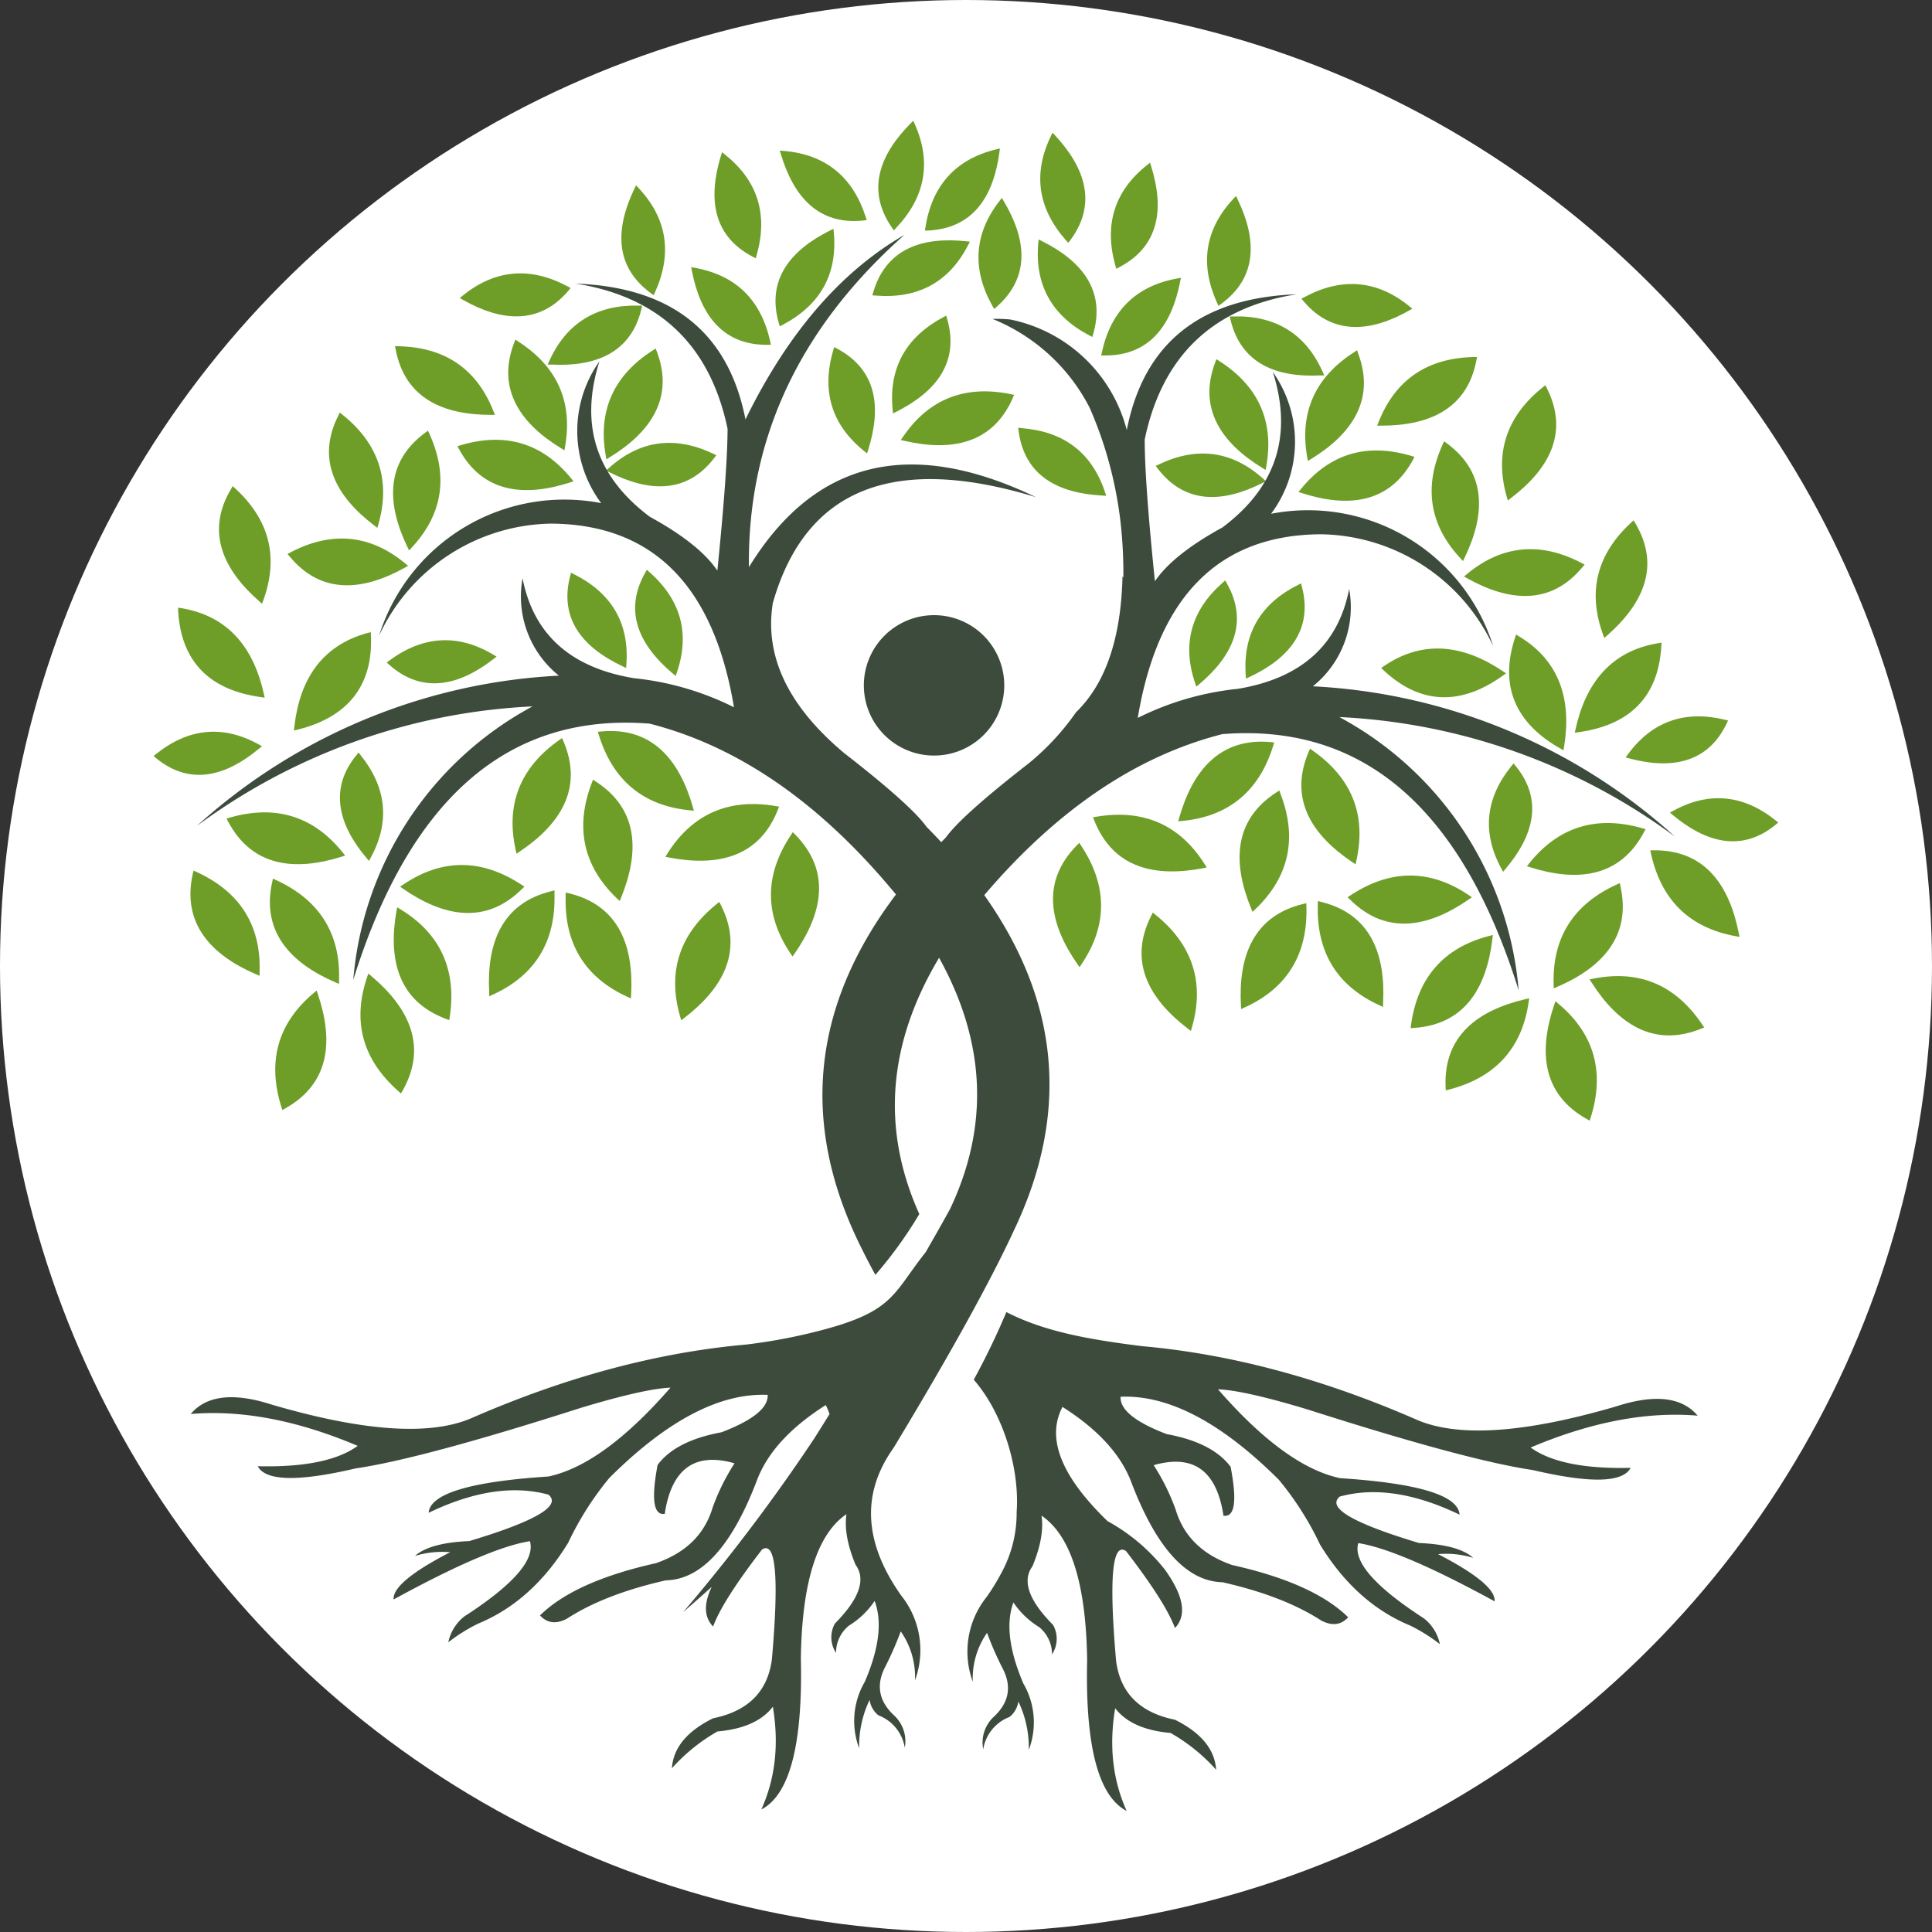 <svg id="Ebene_1" data-name="Ebene 1" xmlns="http://www.w3.org/2000/svg" viewBox="0 0 453.54 453.54"><rect x="0" y="0" width="453.54" height="453.54" fill="#333333" stroke="none"/><circle cx="226.77" cy="226.77" r="226.77" style="fill:#fff"/><path d="M548.75,394.15c-4.76,10.91-14.61,12.55-25.38,10.07l-.91-.21.53-.76c6.14-9,14.69-12.18,25.3-10l.77.16Z" transform="translate(-311 -300.72)" style="fill:#6e9e28;fill-rule:evenodd"/><path d="M507.51,382.56c9.56,5.1,10.34,14.11,7.31,23.72l-.27.88-.73-.58c-7.68-6.2-10-14.2-7.21-23.64l.21-.75Z" transform="translate(-311 -300.72)" style="fill:#6e9e28;fill-rule:evenodd"/><path d="M516,369.3c3.07-10.39,11.74-13,21.75-11.95l.93.1-.42.82c-4.53,8.8-11.89,12.63-21.7,11.84l-.78-.06Z" transform="translate(-311 -300.72)" style="fill:#6e9e28;fill-rule:evenodd"/><path d="M513.7,352.48c-10.77,1.15-16.48-5.88-19.37-15.52l-.27-.88.93.07c9.86.82,16.22,6.14,19.24,15.5l.25.74Z" transform="translate(-311 -300.72)" style="fill:#6e9e28;fill-rule:evenodd"/><path d="M487.73,361c-9.6-5-10.45-14-7.51-23.65l.28-.89.72.58c7.73,6.13,10.09,14.12,7.41,23.57l-.21.75Z" transform="translate(-311 -300.72)" style="fill:#6e9e28;fill-rule:evenodd"/><path d="M491.19,381.67c-10.84.09-15.83-7.45-17.76-17.33l-.18-.91.91.17c9.74,1.77,15.54,7.68,17.65,17.3l.16.76Z" transform="translate(-311 -300.72)" style="fill:#6e9e28;fill-rule:evenodd"/><path d="M404.51,382c10.78.21,18.36,5.18,22.33,15.25l.34.86h-.93c-11,0-20.16-3.72-22.37-15.37l-.14-.76Z" transform="translate(-311 -300.72)" style="fill:#6e9e28;fill-rule:evenodd"/><path d="M461.58,373.23c-2.5,10.52-11.05,13.58-21.08,13.08l-.93,0,.38-.85c4.05-9,11.21-13.24,21-13l.78,0Z" transform="translate(-311 -300.72)" style="fill:#6e9e28;fill-rule:evenodd"/><path d="M478.69,408.21c-6.58,8.61-15.59,7.92-24.58,3.39l-.83-.42.69-.62c7.37-6.6,15.6-7.55,24.49-3.31l.7.34Z" transform="translate(-311 -300.72)" style="fill:#6e9e28;fill-rule:evenodd"/><path d="M391.38,398.06c8.38,6.67,11.41,15.32,8.46,25.68l-.26.89-.73-.56c-8.77-6.67-13.76-15.21-8.43-25.8l.35-.7Z" transform="translate(-311 -300.72)" style="fill:#6e9e28;fill-rule:evenodd"/><path d="M379.18,430.4c9.51-5,18.59-4.32,26.91,2.56l.72.59L406,434c-9.61,5.34-19.46,6.48-27-2.64l-.5-.59Z" transform="translate(-311 -300.72)" style="fill:#6e9e28;fill-rule:evenodd"/><path d="M463.43,435c7.3,6.42,9.62,14.27,6.49,23.53l-.3.88-.71-.6c-7.59-6.39-11.71-14.36-6.45-23.65l.38-.68Z" transform="translate(-311 -300.72)" style="fill:#6e9e28;fill-rule:evenodd"/><path d="M433.55,509.4c-8.65,8.57-18.57,6.4-27.87,0l-.76-.54.77-.51c9.22-6.21,18.52-6,27.76.08l.65.43Z" transform="translate(-311 -300.72)" style="fill:#6e9e28;fill-rule:evenodd"/><path d="M450.83,484.16c10.21,6.59,10.23,16.78,6,27.22l-.35.86-.68-.64c-8-7.66-9.82-16.83-5.86-27.14l.28-.72Z" transform="translate(-311 -300.72)" style="fill:#6e9e28;fill-rule:evenodd"/><path d="M364.92,492.66c10.61-3.06,19.59-.47,26.53,8.19l.58.72-.88.28c-10.8,3.37-20.91,2.47-26.61-8.29l-.36-.69Z" transform="translate(-311 -300.72)" style="fill:#6e9e28;fill-rule:evenodd"/><path d="M377.05,560.56c-3.31-10.55-.94-19.56,7.57-26.71l.71-.59.3.88c3.61,10.71,2.95,20.84-7.67,26.78l-.68.38Z" transform="translate(-311 -300.72)" style="fill:#6e9e28;fill-rule:evenodd"/><path d="M404.55,556.9c-8.31-7.31-10.95-16.23-7.38-26.76l.3-.88.71.6c8.63,7.27,13.32,16.31,7.34,26.88l-.39.68Z" transform="translate(-311 -300.72)" style="fill:#6e9e28;fill-rule:evenodd"/><path d="M441.16,510.52c.35,11-4.37,19.1-14.47,23.69l-.85.39,0-.93c-.6-11.26,2.79-20.88,14.59-23.74l.76-.19Z" transform="translate(-311 -300.72)" style="fill:#6e9e28;fill-rule:evenodd"/><path d="M353.56,443.49c11.14,1.84,17,9.42,19.38,20.12l.2.89-.9-.13c-11.83-1.64-18.71-8.11-19.42-20.22l0-.79Z" transform="translate(-311 -300.72)" style="fill:#6e9e28;fill-rule:evenodd"/><path d="M419.15,405.23c10.32-3.06,19.06-.62,25.9,7.76l.58.72-.88.29c-10.48,3.36-20.34,2.57-26-7.86l-.36-.68Z" transform="translate(-311 -300.72)" style="fill:#6e9e28;fill-rule:evenodd"/><path d="M480.21,513.14c5.5,10.86.41,19.65-8.56,26.53l-.74.56-.25-.89c-3.08-10.66,0-19.49,8.59-26.4l.6-.49Z" transform="translate(-311 -300.72)" style="fill:#6e9e28;fill-rule:evenodd"/><path d="M493.61,490.8c-4.45,11.33-14.4,13.36-25.51,11.23l-.91-.17.49-.79c5.93-9.38,14.55-13,25.44-11.12l.77.13Z" transform="translate(-311 -300.72)" style="fill:#6e9e28;fill-rule:evenodd"/><path d="M497.66,496.63c8.55,8.67,6.37,18.58-.08,27.87l-.53.76-.52-.77c-6.18-9.24-6-18.54.15-27.76l.43-.65Z" transform="translate(-311 -300.72)" style="fill:#6e9e28;fill-rule:evenodd"/><path d="M444.58,510.43c11.8,2.86,15.18,12.48,14.58,23.74l-.05.93-.84-.38c-10.1-4.6-14.83-12.66-14.48-23.7l0-.77Z" transform="translate(-311 -300.72)" style="fill:#6e9e28;fill-rule:evenodd"/><path d="M357.11,505.4c10.05,4.58,15.19,12.38,14.83,23.47l0,.92-.85-.36c-10.33-4.44-17.48-11.78-14.83-23.59l.17-.76Z" transform="translate(-311 -300.72)" style="fill:#6e9e28;fill-rule:evenodd"/><path d="M395.66,478c6,7.48,7,15.53,2.4,24l-.45.82-.59-.71c-6.34-7.5-9-16-2.34-24.13l.49-.61Z" transform="translate(-311 -300.72)" style="fill:#6e9e28;fill-rule:evenodd"/><path d="M347.68,477.7c7.49-6,15.58-6.89,24-2.26l.82.45-.72.59c-7.51,6.27-16,8.91-24.15,2.21l-.59-.5Z" transform="translate(-311 -300.72)" style="fill:#6e9e28;fill-rule:evenodd"/><path d="M398.07,449.86c.57,12-5.66,19.28-17.19,22.14l-.88.22.1-.91c1.23-10.89,6.28-19,17.17-22l.76-.2Z" transform="translate(-311 -300.72)" style="fill:#6e9e28;fill-rule:evenodd"/><path d="M366.21,415.37c7.93,7.29,10.31,16,6.62,26.22l-.32.87-.69-.62c-8.27-7.27-12.64-16.14-6.59-26.32l.4-.68Z" transform="translate(-311 -300.72)" style="fill:#6e9e28;fill-rule:evenodd"/><path d="M445.74,435.52c8.69,4.33,13,11.35,12.31,21.08l-.07.93-.83-.4c-9-4.24-15-10.85-12.3-21.2l.2-.76Z" transform="translate(-311 -300.72)" style="fill:#6e9e28;fill-rule:evenodd"/><path d="M411.79,402.53c4.46,9.8,3.25,18.79-4.12,26.72l-.63.68-.41-.83c-4.77-9.93-5.34-19.8,4.21-26.82l.63-.46Z" transform="translate(-311 -300.72)" style="fill:#6e9e28;fill-rule:evenodd"/><path d="M432.59,380.85c9.06,5.79,12.93,14,11.07,24.67l-.16.91-.79-.48c-9.36-5.7-15.24-13.77-11-24.79l.27-.73Z" transform="translate(-311 -300.72)" style="fill:#6e9e28;fill-rule:evenodd"/><path d="M465.2,383.27c4.17,11-1.71,19.09-11.06,24.78l-.79.49-.16-.92c-1.87-10.64,2-18.87,11.07-24.66l.66-.42Z" transform="translate(-311 -300.72)" style="fill:#6e9e28;fill-rule:evenodd"/><path d="M444.45,368.94c-6.94,8.23-16,7.14-24.72,2.2l-.8-.46.72-.58c7.66-6.22,16-6.78,24.62-2.13l.68.37Z" transform="translate(-311 -300.72)" style="fill:#6e9e28;fill-rule:evenodd"/><path d="M463.81,369.56c-8.74-6.39-8.25-15.42-3.9-24.5l.4-.84.64.68c6.74,7.23,7.87,15.45,3.82,24.42l-.33.7Z" transform="translate(-311 -300.72)" style="fill:#6e9e28;fill-rule:evenodd"/><path d="M493.83,376.58c-3-10.42,3-17.24,12-21.74l.83-.41.08.92c.89,9.86-3.26,17-12,21.62l-.69.36Z" transform="translate(-311 -300.72)" style="fill:#6e9e28;fill-rule:evenodd"/><path d="M520.38,354.15c-6.16-8.91-2.73-17.28,4.36-24.43l.65-.66.38.85c4,9,2.35,17.19-4.41,24.32l-.54.57Z" transform="translate(-311 -300.72)" style="fill:#6e9e28;fill-rule:evenodd"/><path d="M533.34,375.56c3,10.42-2.89,17.26-11.88,21.79l-.83.42-.09-.93c-.93-9.85,3.2-17,11.89-21.66l.69-.37Z" transform="translate(-311 -300.72)" style="fill:#6e9e28;fill-rule:evenodd"/><path d="M415.73,539.92c-11.4-4.25-13.6-14.16-11.67-25.3l.17-.91.79.48c9.45,5.73,13.21,14.35,11.56,25.23l-.12.78Z" transform="translate(-311 -300.72)" style="fill:#6e9e28;fill-rule:evenodd"/><path d="M609.9,475.75c-3.27,10.57-10.33,16.63-21.4,17.69l-.92.09.26-.89c3.09-10.85,9.42-18.84,21.52-17.71l.77.08Z" transform="translate(-311 -300.72)" style="fill:#6e9e28;fill-rule:evenodd"/><path d="M619.17,476.93c9.05,6.36,12.65,14.94,10.25,25.79l-.2.91-.76-.52c-9.39-6.29-15-14.74-10.24-25.92l.31-.71Z" transform="translate(-311 -300.72)" style="fill:#6e9e28;fill-rule:evenodd"/><path d="M561.27,357.16c-6.54-7.37-7.89-15.55-3.59-24.46l.41-.83.63.68c6.84,7.38,10,15.86,3.53,24.56l-.46.62Z" transform="translate(-311 -300.72)" style="fill:#6e9e28;fill-rule:evenodd"/><path d="M572.84,363.07c-2.67-9.46-.32-17.44,7.41-23.58l.73-.58.27.89c3,9.62,2.1,18.63-7.51,23.65l-.69.37Z" transform="translate(-311 -300.72)" style="fill:#6e9e28;fill-rule:evenodd"/><path d="M569.67,383.41c2.1-9.63,7.91-15.54,17.64-17.31l.91-.17-.18.91c-1.93,9.88-6.92,17.42-17.76,17.33h-.78Z" transform="translate(-311 -300.72)" style="fill:#6e9e28;fill-rule:evenodd"/><path d="M657.59,385.27c-2.2,11.65-11.36,15.39-22.37,15.37h-.93l.34-.86c4-10.07,11.55-15,22.33-15.25h.78Z" transform="translate(-311 -300.72)" style="fill:#6e9e28;fill-rule:evenodd"/><path d="M600.49,375c9.82-.27,17,4,21,13l.38.85-.93,0c-10,.5-18.57-2.56-21.08-13.08l-.18-.76Z" transform="translate(-311 -300.72)" style="fill:#6e9e28;fill-rule:evenodd"/><path d="M583,409.76c8.89-4.25,17.12-3.29,24.49,3.3l.69.62-.82.42c-9,4.54-18,5.22-24.59-3.39l-.47-.62Z" transform="translate(-311 -300.72)" style="fill:#6e9e28;fill-rule:evenodd"/><path d="M674.13,391.85c5.32,10.59.33,19.13-8.43,25.79l-.74.57-.26-.9c-2.94-10.35.09-19,8.47-25.67l.61-.49Z" transform="translate(-311 -300.72)" style="fill:#6e9e28;fill-rule:evenodd"/><path d="M682.48,433.86c-7.54,9.12-17.4,8-27,2.65l-.81-.46.72-.59c8.32-6.88,17.4-7.57,26.91-2.56l.69.37Z" transform="translate(-311 -300.72)" style="fill:#6e9e28;fill-rule:evenodd"/><path d="M599,437.66c5.27,9.3,1.14,17.25-6.45,23.65l-.71.6-.3-.88c-3.13-9.26-.81-17.11,6.49-23.53l.59-.52Z" transform="translate(-311 -300.72)" style="fill:#6e9e28;fill-rule:evenodd"/><path d="M628,510.92c9.24-6.1,18.54-6.3,27.76-.09l.77.52-.76.53c-9.3,6.43-19.22,8.59-27.87,0l-.55-.54Z" transform="translate(-311 -300.72)" style="fill:#6e9e28;fill-rule:evenodd"/><path d="M611.57,487c4,10.31,2.16,19.48-5.86,27.14l-.67.64-.36-.86c-4.27-10.44-4.25-20.63,6-27.22l.65-.42Z" transform="translate(-311 -300.72)" style="fill:#6e9e28;fill-rule:evenodd"/><path d="M696.93,496.06c-5.7,10.76-15.81,11.66-26.6,8.29l-.89-.28.58-.72c6.94-8.66,15.92-11.25,26.53-8.19l.75.22Z" transform="translate(-311 -300.72)" style="fill:#6e9e28;fill-rule:evenodd"/><path d="M699.17,500.33c12.17-.13,17.79,8.32,20,19.41l.18.91-.92-.16c-10.94-2-17.48-8.59-19.86-19.39l-.17-.76Z" transform="translate(-311 -300.72)" style="fill:#6e9e28;fill-rule:evenodd"/><path d="M710.35,542.21c-11.27,4.55-19.62-1.29-25.69-10.8l-.5-.78.91-.18c10.91-2.16,19.41,1.63,25.56,10.83l.44.64Z" transform="translate(-311 -300.72)" style="fill:#6e9e28;fill-rule:evenodd"/><path d="M683.51,563.42c-10.62-5.94-11.28-16.07-7.67-26.78l.3-.88.71.6c8.51,7.14,10.88,16.15,7.57,26.7l-.23.74Z" transform="translate(-311 -300.72)" style="fill:#6e9e28;fill-rule:evenodd"/><path d="M650.36,555.92c-.55-12.14,7.73-18.07,18.71-20.64l.91-.21-.13.91c-1.59,11-8,17.76-18.7,20.52l-.76.2Z" transform="translate(-311 -300.72)" style="fill:#6e9e28;fill-rule:evenodd"/><path d="M621.09,512.43c11.8,2.86,15.19,12.48,14.59,23.74l0,.93-.85-.39c-10.1-4.59-14.82-12.65-14.47-23.68l0-.79Z" transform="translate(-311 -300.72)" style="fill:#6e9e28;fill-rule:evenodd"/><path d="M701,452.37c-.7,12.11-7.58,18.58-19.41,20.23l-.91.12.2-.89c2.37-10.7,8.25-18.28,19.38-20.12l.79-.13Z" transform="translate(-311 -300.72)" style="fill:#6e9e28;fill-rule:evenodd"/><path d="M642.7,408.65c-5.64,10.42-15.5,11.21-26,7.85l-.88-.29.59-.71c6.83-8.39,15.57-10.83,25.89-7.76l.75.22Z" transform="translate(-311 -300.72)" style="fill:#6e9e28;fill-rule:evenodd"/><path d="M582.23,515.44c8.58,6.89,11.65,15.78,8.59,26.4l-.26.89-.74-.56c-9-6.88-14.06-15.67-8.55-26.52l.35-.7Z" transform="translate(-311 -300.72)" style="fill:#6e9e28;fill-rule:evenodd"/><path d="M568.35,492.45c10.89-1.84,19.52,1.74,25.44,11.13l.49.78-.91.18c-11.11,2.12-21,.1-25.5-11.24l-.29-.72Z" transform="translate(-311 -300.72)" style="fill:#6e9e28;fill-rule:evenodd"/><path d="M564.79,499.23c6.11,9.22,6.34,18.53.15,27.76l-.51.77-.54-.76c-6.45-9.28-8.63-19.2-.08-27.86l.55-.56Z" transform="translate(-311 -300.72)" style="fill:#6e9e28;fill-rule:evenodd"/><path d="M617.68,513.53c.35,11-4.37,19.09-14.47,23.68l-.85.39-.05-.93c-.6-11.26,2.78-20.88,14.59-23.74l.75-.18Z" transform="translate(-311 -300.72)" style="fill:#6e9e28;fill-rule:evenodd"/><path d="M691.4,508.79c2.65,11.81-4.5,19.15-14.83,23.59l-.85.37,0-.93c-.36-11.09,4.78-18.9,14.83-23.47l.71-.32Z" transform="translate(-311 -300.72)" style="fill:#6e9e28;fill-rule:evenodd"/><path d="M666.8,480.53c6.68,8.18,4,16.63-2.35,24.13l-.59.71-.45-.82c-4.59-8.49-3.64-16.54,2.4-24l.49-.61Z" transform="translate(-311 -300.72)" style="fill:#6e9e28;fill-rule:evenodd"/><path d="M727.87,494.29c-8.11,6.7-16.63,4.06-24.14-2.21l-.72-.59.82-.45c8.45-4.63,16.54-3.72,24,2.27l.62.48Z" transform="translate(-311 -300.72)" style="fill:#6e9e28;fill-rule:evenodd"/><path d="M667.59,450.11c9.66,5.81,12.34,15,10.59,25.85l-.15.9-.79-.45c-10.33-5.85-14.37-14.51-10.58-26l.25-.75Z" transform="translate(-311 -300.72)" style="fill:#6e9e28;fill-rule:evenodd"/><path d="M694.89,423.54c6.06,10.19,1.68,19.06-6.58,26.33l-.7.61-.32-.87c-3.69-10.17-1.3-18.92,6.62-26.21l.58-.53Z" transform="translate(-311 -300.72)" style="fill:#6e9e28;fill-rule:evenodd"/><path d="M616.62,438.43c2.71,10.35-3.31,17-12.3,21.21l-.83.39-.06-.93c-.66-9.73,3.61-16.75,12.3-21.08l.7-.35Z" transform="translate(-311 -300.72)" style="fill:#6e9e28;fill-rule:evenodd"/><path d="M650.63,404.78c9.55,7,9,16.89,4.21,26.82l-.4.83-.63-.68c-7.38-7.93-8.59-16.91-4.13-26.72l.32-.71Z" transform="translate(-311 -300.72)" style="fill:#6e9e28;fill-rule:evenodd"/><path d="M629.81,383.66c4.19,11-1.69,19.09-11,24.79l-.79.48-.16-.91c-1.86-10.64,2-18.87,11.08-24.66l.65-.42Z" transform="translate(-311 -300.72)" style="fill:#6e9e28;fill-rule:evenodd"/><path d="M597.21,385.46c9.06,5.79,12.94,14,11.07,24.66l-.16.92-.79-.48c-9.35-5.7-15.23-13.77-11.05-24.79l.27-.73Z" transform="translate(-311 -300.72)" style="fill:#6e9e28;fill-rule:evenodd"/><path d="M617.21,370.47c8.65-4.66,16.95-4.09,24.62,2.13l.72.58-.81.46c-8.71,4.94-17.77,6-24.72-2.2l-.5-.6Z" transform="translate(-311 -300.72)" style="fill:#6e9e28;fill-rule:evenodd"/><path d="M596.71,371.81c-4.06-9-2.92-17.18,3.82-24.41l.63-.68.4.84c4.35,9.08,4.85,18.11-3.9,24.51l-.63.45Z" transform="translate(-311 -300.72)" style="fill:#6e9e28;fill-rule:evenodd"/><path d="M566.73,379.47c-8.71-4.58-12.86-11.76-12-21.61l.08-.93.83.41c9,4.51,15,11.32,12,21.75l-.22.74Z" transform="translate(-311 -300.72)" style="fill:#6e9e28;fill-rule:evenodd"/><path d="M528.24,354.11c1.53-9.73,7-16,16.59-18.32l.9-.22-.12.93c-1.35,10-5.89,17.79-16.71,18.34l-.78,0Z" transform="translate(-311 -300.72)" style="fill:#6e9e28;fill-rule:evenodd"/><path d="M642.24,541.31c1.54-11,7.55-18.07,18.31-20.87l.9-.23-.11.92c-1.34,11.23-6.28,20.09-18.43,20.9l-.78.05Z" transform="translate(-311 -300.72)" style="fill:#6e9e28;fill-rule:evenodd"/><path d="M550.79,401.23c9.82.73,16.49,5.66,19.61,15l.29.88-.92-.06c-10.06-.52-18.23-4.41-19.65-15.15l-.1-.78Z" transform="translate(-311 -300.72)" style="fill:#6e9e28;fill-rule:evenodd"/><path d="M530.27,445.13a16.48,16.48,0,1,1-16.48,16.48A16.48,16.48,0,0,1,530.27,445.13Z" transform="translate(-311 -300.72)" style="fill:#3d4b3d;fill-rule:evenodd"/><path d="M544,372.58c-4.82-8.53-4.42-16.9,1.62-24.66l.57-.74.47.8c5.14,8.64,6.43,17.62-1.69,24.76l-.58.52Z" transform="translate(-311 -300.72)" style="fill:#6e9e28;fill-rule:evenodd"/><path d="M716.33,470.56c-4.54,9.54-13.33,10.73-22.81,8.21l-.9-.24.54-.74c5.71-7.78,13.42-10.38,22.74-8.12l.76.19Z" transform="translate(-311 -300.72)" style="fill:#6e9e28;fill-rule:evenodd"/><path d="M452.12,472.43c12.09-1.13,18.42,6.86,21.52,17.71l.25.89-.92-.09c-11.07-1.06-18.13-7.12-21.4-17.69l-.23-.74Z" transform="translate(-311 -300.72)" style="fill:#6e9e28;fill-rule:evenodd"/><path d="M402.41,455.78c7.8-5.77,16-6.39,24.37-1.39l.79.47-.73.57c-7.84,6.08-16.49,8.43-24.48,1.34l-.58-.53Z" transform="translate(-311 -300.72)" style="fill:#6e9e28;fill-rule:evenodd"/><path d="M375.76,507.3c10.05,4.58,15.19,12.39,14.83,23.48l0,.92-.85-.37c-10.33-4.43-17.48-11.78-14.83-23.59l.17-.76Z" transform="translate(-311 -300.72)" style="fill:#6e9e28;fill-rule:evenodd"/><path d="M635.87,457.09c9.32-6.35,18.83-4.92,27.91,1.19l.76.51-.74.53c-9.65,6.94-19.2,7-28-1.25l-.57-.54Z" transform="translate(-311 -300.72)" style="fill:#6e9e28;fill-rule:evenodd"/><path d="M443.25,474.69c4.8,11.18-.85,19.63-10.23,25.92l-.77.52-.2-.91c-2.4-10.85,1.2-19.43,10.25-25.79l.64-.45Z" transform="translate(-311 -300.72)" style="fill:#6e9e28;fill-rule:evenodd"/><path d="M516.5,600q-1.74-3.16-3.35-6.44-21.6-43.39,8.18-82.86-.83-1-1.68-2-25.75-30.35-56.14-38.1-49.61-3.93-69.58,60.15A80.45,80.45,0,0,1,436,466.55a143.94,143.94,0,0,0-78.8,28.07,136.91,136.91,0,0,1,85-35.29,23.82,23.82,0,0,1-8.53-22.86q3.86,19.77,26.17,23.46a67.86,67.86,0,0,1,23.46,6.82q-7.14-42.86-42.91-43.11A45.31,45.31,0,0,0,400,449.91a45.57,45.57,0,0,1,52.13-31.08,28.31,28.31,0,0,1-.41-33.29q-7.08,22.35,11.84,36.5,11.57,6.33,15.84,12.63,2.36-23.24,2.4-33.29-6.17-29.42-35.69-34.09Q480,368.55,486,399.18q14.85-30.35,37.3-43.31-37,32.83-36.49,78,23.1-37.69,67.36-16.45-50.29-15.32-61.75,24.87-3,18.73,16.84,35.29,15.56,12.09,19.25,17.24,1.78,1.8,3.45,3.6l1.08-1.1q3.71-5.15,19.25-17.24a59,59,0,0,0,11.32-12.17Q574,457.85,574.51,436c.06.11.13.22.2.33a106.14,106.14,0,0,0-.57-12.17v-.05h0A94.93,94.93,0,0,0,570.38,406h0a96.1,96.1,0,0,0-3.55-9.5A44.26,44.26,0,0,0,544,375.59a31,31,0,0,1,4.21.14,35.54,35.54,0,0,1,27.3,25.95q6-30.63,39.9-31.88-29.53,4.67-35.69,34.09,0,10,2.4,33.28,4.27-6.3,15.85-12.63,18.91-14.16,11.83-36.49a28.29,28.29,0,0,1-.41,33.28,45.58,45.58,0,0,1,52.14,31.08A45.33,45.33,0,0,0,621,426.14q-35.76.25-42.91,43.11a67.86,67.86,0,0,1,23.46-6.82q22.32-3.69,26.17-23.45a23.82,23.82,0,0,1-8.52,22.85,136.91,136.91,0,0,1,85,35.29,143.94,143.94,0,0,0-78.79-28.07,80.44,80.44,0,0,1,42.1,64.16q-20-64.08-69.58-60.15-30.23,7.71-55.87,37.79,26.45,37.35,7.2,78.2h0q-8.38,18.24-28.49,51.56h0q-11.43,16,1.81,34.69a20.52,20.52,0,0,1,3.22,19.87,18.69,18.69,0,0,0-3.35-11.48,78.07,78.07,0,0,1-3.74,8.51q-3.18,6.34,2.32,11.35A8.27,8.27,0,0,1,523.4,711a9.82,9.82,0,0,0-6.2-7.61,5.69,5.69,0,0,1-2.06-3.61,25,25,0,0,0-2.45,11.35A18.19,18.19,0,0,1,514,695.55q5.06-11.73,2.32-19a19.73,19.73,0,0,1-6.06,5.81,8.18,8.18,0,0,0-3,6.38,6.62,6.62,0,0,1-.26-6.9q8.59-8.67,4.84-13.8-2.87-6.92-2.13-11.87-10.31,7-10.71,33.86.71,30.31-9.28,35.47,4.92-10.87,2.71-24.12-3.86,5-13,5.8a42.38,42.38,0,0,0-10.7,8.65q.47-7.2,9.67-11.74,12.3-2.5,13.8-13.8,2.55-29.08-2.32-25.8-9.26,12-11.48,18.06-3.19-3.32-.32-9.31-3.33,3-6.72,5.94a429.73,429.73,0,0,0,30.81-40.81c1.11-1.76,2.31-3.67,3.56-5.69a13.32,13.32,0,0,0-.89-2.11q-12.63,8-16.25,17.93-8.82,22.94-21.29,23.21-14.34,3.24-23.21,9-3.79,2-6.32-.77,8.13-8,27.21-12.26,10.47-3.62,13.29-13a51.24,51.24,0,0,1,5.16-10.45q-14-4-16.38,11.87-3.95.61-1.68-11.48,4.24-5.7,15-7.67,11.07-4.23,10.84-8.78-16.87-.72-37.15,19.48a72.11,72.11,0,0,0-9.67,15.22q-8.41,13.74-21.15,19a40.12,40.12,0,0,0-7,4.38,10.46,10.46,0,0,1,3.75-6.06q17.3-11.18,15.41-17.67-9.75,1.5-32,13.68-.33-4.07,13.29-11.1a22.18,22.18,0,0,0-8.26.87q3.44-3.08,12.74-3.48,23.3-7,18.57-10.9-12.3-3.35-28.12,4.26.54-6.72,28.12-8.52,12.86-2.73,28.66-20.86-6.22.27-21.15,4.78-37.17,11.9-52.75,14.18-20.22,4.74-23-.51,16.33.39,23.47-4.78-21.24-9-39.2-7.48,5.55-6.57,19.08-2.19,32.1,9.4,46.69,3.22,33.3-14.57,64.69-17.34A130.83,130.83,0,0,0,503.81,613h0c17.07-4.47,16.77-8.58,24.5-18.34,2.45-4.26,4.47-7.83,5.76-10.21q13.81-29.25-2.62-58.89-18.09,30.29-4.64,60.16A99.4,99.4,0,0,1,516.5,600Zm109.09,47.72q-12.86-2.73-28.66-20.86,6.24.25,21.15,4.77,37.17,11.89,52.76,14.19,20.2,4.73,22.95-.52-16.32.39-23.47-4.77,21.25-9,39.21-7.48-5.56-6.57-19.09-2.19-32.1,9.4-46.69,3.22-33.3-14.57-64.68-17.35c-11.89-1.5-22.72-3.3-31.82-8a173,173,0,0,1-7.66,15.88q.46.52.9,1.08c6.21,7.79,9.89,20,9.17,30a29.38,29.38,0,0,1-3.81,14.69l0,0h0a47.89,47.89,0,0,1-3.27,5.27,20.51,20.51,0,0,0-3.22,19.86,18.73,18.73,0,0,1,3.35-11.48,76.41,76.41,0,0,0,3.74,8.51q3.2,6.36-2.32,11.35a8.28,8.28,0,0,0-2.32,7.48,9.79,9.79,0,0,1,6.19-7.6,5.65,5.65,0,0,0,2.06-3.62,24.92,24.92,0,0,1,2.45,11.36,18.15,18.15,0,0,0-1.29-15.61q-5-11.74-2.32-19a19.7,19.7,0,0,0,6.06,5.8,8.21,8.21,0,0,1,3,6.39,6.63,6.63,0,0,0,.25-6.91q-8.58-8.67-4.83-13.79c1.9-4.61,2.62-8.57,2.12-11.87q10.31,7,10.71,33.86-.71,30.3,9.28,35.46-4.92-10.86-2.7-24.11,3.84,5,13,5.8a42.72,42.72,0,0,1,10.7,8.64q-.48-7.18-9.67-11.74-12.32-2.49-13.81-13.79-2.55-29.1,2.33-25.8,9.24,12,11.48,18.06,4.26-4.46-2.33-13.67A44.1,44.1,0,0,0,571,657.81Q554.64,642,560.42,631q12.63,8,16.26,17.94,8.8,22.92,21.28,23.21,14.34,3.24,23.21,9c2.53,1.31,4.64,1.06,6.32-.77q-8.13-8-27.21-12.26-10.47-3.61-13.29-13a51.24,51.24,0,0,0-5.16-10.45q14-4,16.38,11.86,4,.63,1.68-11.47-4.25-5.71-15-7.68-11.07-4.22-10.83-8.77,16.86-.72,37.14,19.48a71.85,71.85,0,0,1,9.68,15.22q8.4,13.73,21.14,19a40,40,0,0,1,7,4.39,10.37,10.37,0,0,0-3.75-6.06q-17.29-11.19-15.41-17.67,9.75,1.5,32,13.67.35-4.05-13.28-11.09a21.93,21.93,0,0,1,8.25.87q-3.42-3.08-12.73-3.48-23.31-7-18.58-10.9,12.3-3.36,28.12,4.25Q653.18,649.51,625.59,647.72Z" transform="translate(-311 -300.72)" style="fill:#3d4b3d;fill-rule:evenodd"/></svg>